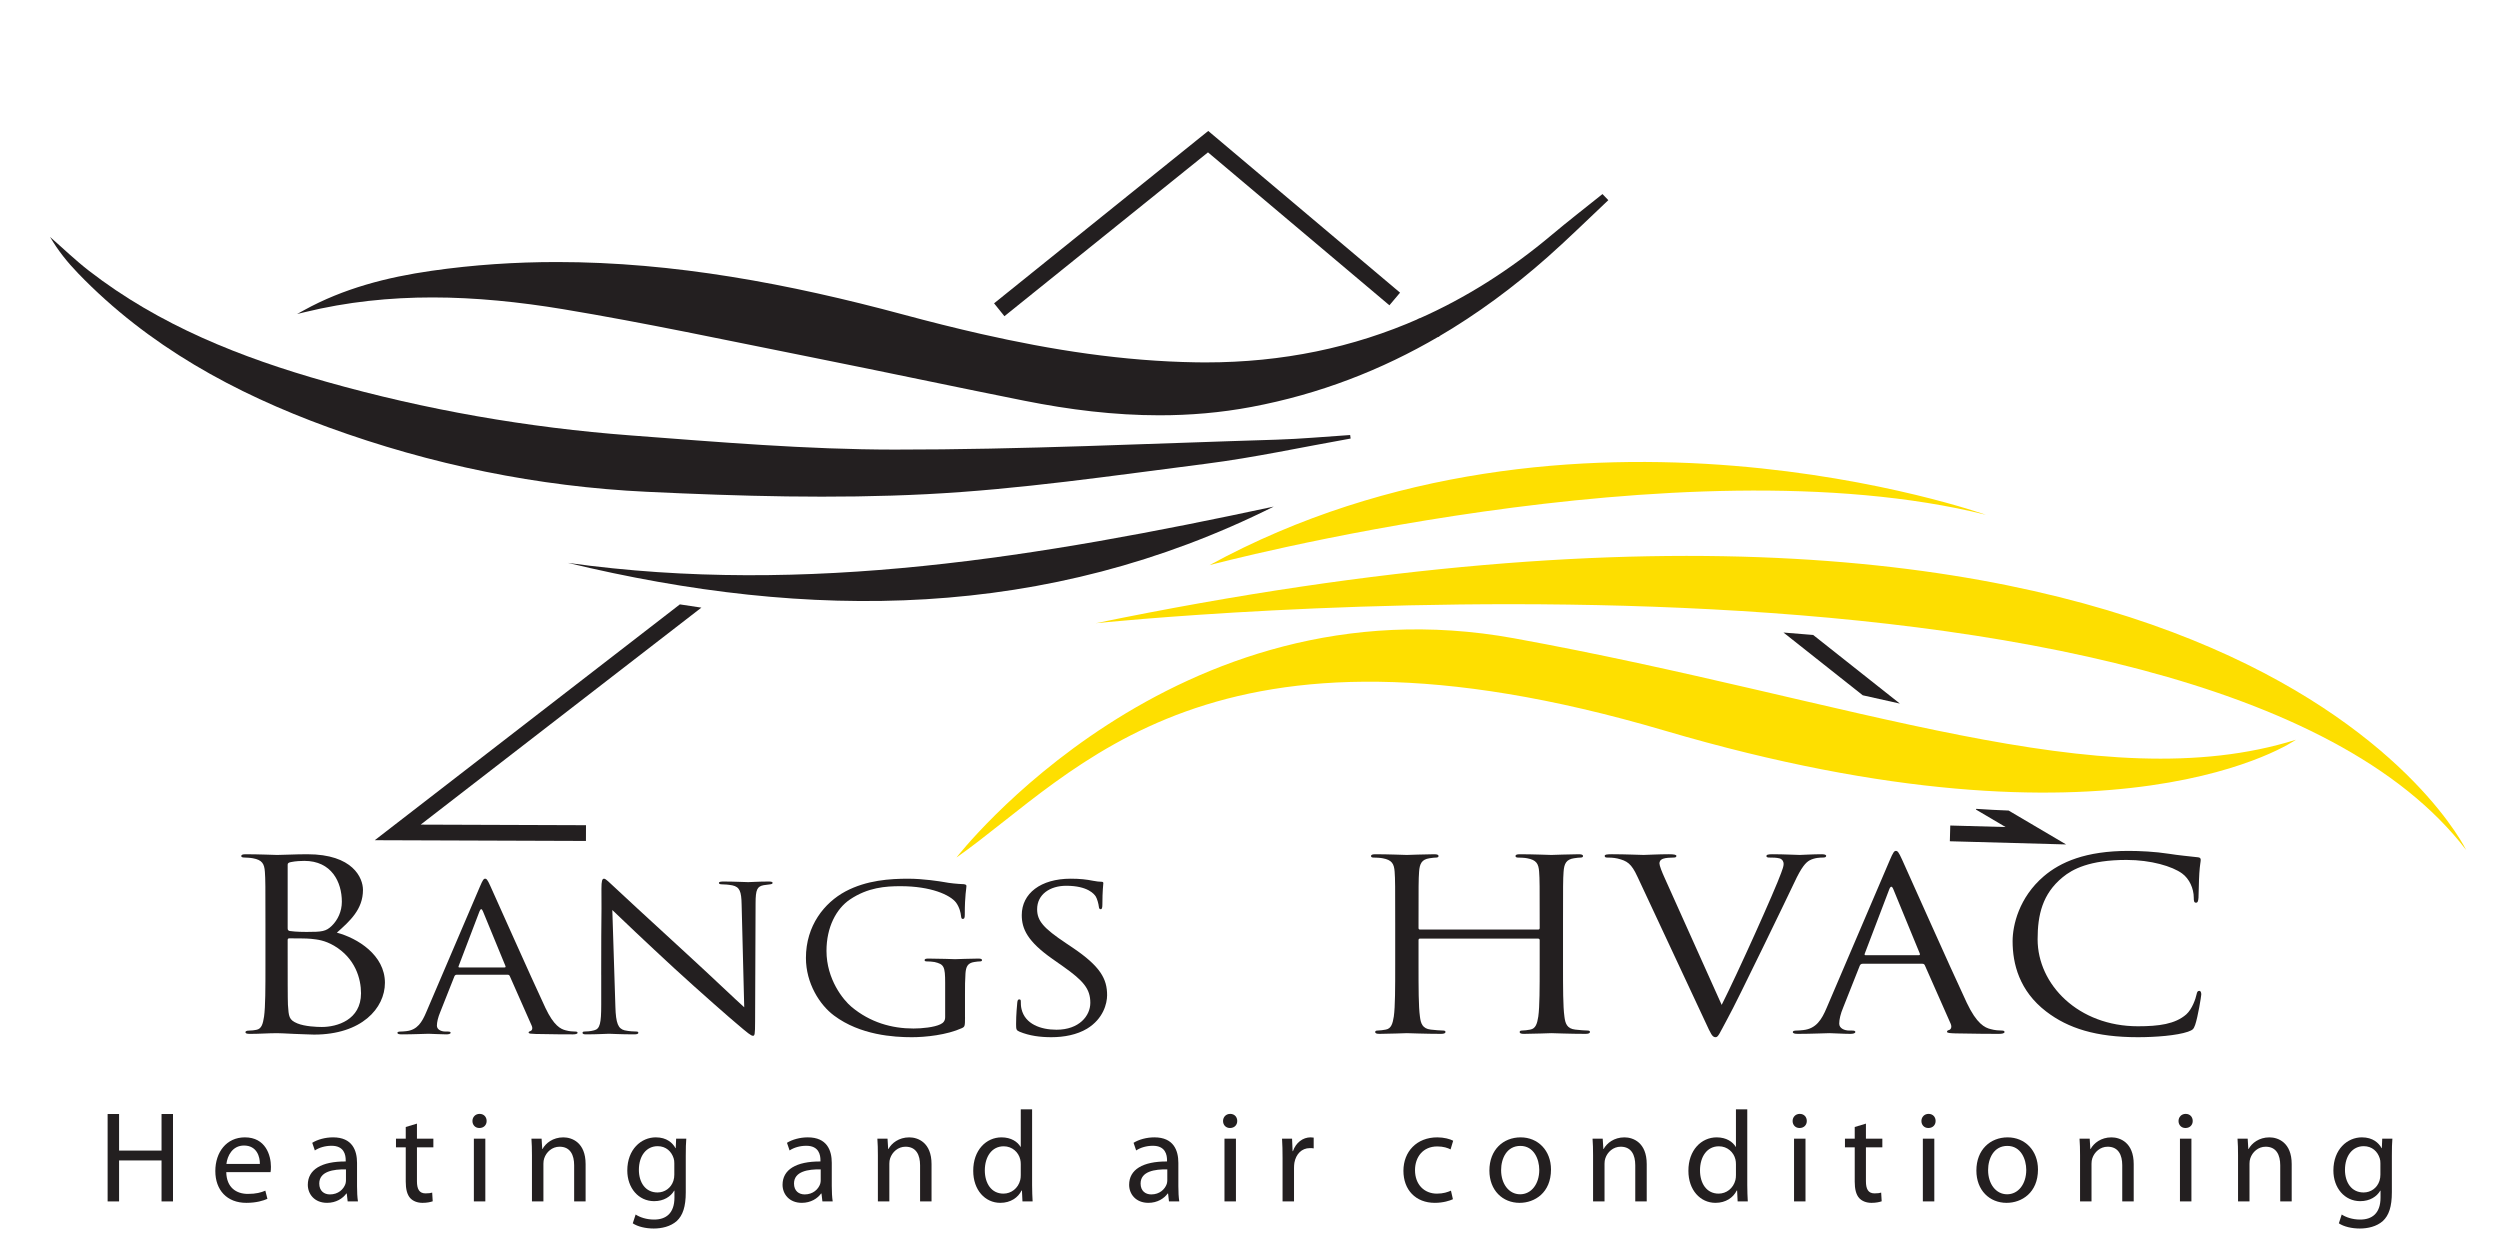 <svg xmlns="http://www.w3.org/2000/svg" id="Layer_1" viewBox="0 0 4000 1981.53"><defs><style>.cls-1{fill:#231f20;}.cls-1,.cls-2,.cls-3{stroke-width:0px;}.cls-2{fill:#fdde00;}.cls-3{fill:#fedf00;}</style></defs><polygon class="cls-1" points="2240.09 468.26 1933.18 209.51 1590.51 485.32 1607.08 505.92 1932.79 243.77 2223.05 488.47 2240.09 468.26 2240.09 468.26"></polygon><path class="cls-1" d="M2270.79,511.43c-109.71,48.43-228.4,71.99-356.8,69.96-117.19-1.85-231.31-19.74-344.27-45.36-41.77-9.47-83.38-19.98-124.93-31.16-247.22-66.57-497.24-106.82-754.1-69.94-71.2,10.22-140.51,28.06-203.71,62.97,138.36-33.79,276.83-27.69,414.42-4.81,131.65,21.9,262.28,49.93,393.21,76.05,63.56,12.68,127.03,25.83,190.5,38.94,51.48,10.63,102.97,21.25,154.52,31.54,120.13,23.99,240.57,32.77,362.35,9.87,108.54-20.42,207.72-58.88,299.21-112.44l-30.4-25.63h0Z"></path><path class="cls-1" d="M2270.79,511.43l-.67-1.51c-105.15,46.41-218.55,69.94-340.91,69.94-5.05,0-10.12-.04-15.2-.12-117.04-1.85-231.04-19.71-343.94-45.32-41.74-9.47-83.34-19.96-124.86-31.15-182.62-49.17-366.84-84.01-554.26-84.01-66.41,0-133.22,4.38-200.5,14.04-71.32,10.24-140.83,28.11-204.27,63.16l-10.85,5.99,12.04-2.94c68.25-16.67,136.54-23.61,204.75-23.61s139.49,7.27,209,18.83c131.59,21.89,262.21,49.92,393.15,76.04,63.55,12.68,127.02,25.83,190.49,38.94,51.48,10.63,102.98,21.25,154.53,31.54,71.69,14.32,143.53,23.23,215.72,23.23,48.91,0,97.97-4.09,147.26-13.36,108.72-20.45,208.1-58.99,299.73-112.63l2.02-1.18-32.97-27.8-.94.42.67,1.51-1.07,1.26,30.4,25.63,1.07-1.26-.84-1.43c-91.33,53.47-190.33,91.86-298.67,112.24-49.07,9.23-97.93,13.3-146.65,13.3-71.92,0-143.53-8.88-215.07-23.17-51.54-10.29-103.03-20.91-154.51-31.54-63.47-13.11-126.95-26.25-190.51-38.94-130.91-26.12-261.56-54.16-393.26-76.06-69.64-11.59-139.53-18.88-209.54-18.88s-137,6.97-205.54,23.7l.39,1.61.8,1.45c62.95-34.79,132.05-52.58,203.14-62.79,67.12-9.63,133.77-14,200.03-14,187.02,0,370.94,34.77,553.4,83.9,41.56,11.19,83.2,21.7,124.99,31.18,113.04,25.64,227.28,43.55,344.62,45.41,5.1.08,10.18.12,15.25.12,122.78,0,236.67-23.62,342.25-70.22l-.67-1.51-1.07,1.26,1.07-1.26h0Z"></path><path class="cls-1" d="M2475.57,409.6c32.61-28.89,63.65-59.55,95.41-89.4-2.39-2.49-4.77-4.97-7.15-7.46-26.59,21.35-53.62,42.19-79.7,64.14-67.04,56.4-138.07,101.33-213.34,134.55l30.4,25.63c61.44-35.98,119.42-78.74,174.39-127.46h0Z"></path><path class="cls-1" d="M2475.57,409.6l1.1,1.24c32.65-28.94,63.7-59.61,95.44-89.44l1.22-1.14-1.16-1.21c-2.38-2.49-4.77-4.97-7.15-7.46l-1.05-1.09-1.18.95c-26.57,21.34-53.61,42.18-79.73,64.16-66.93,56.31-137.83,101.15-212.95,134.3l-2.42,1.07,33.31,28.09,1.01-.59c61.55-36.03,119.61-78.87,174.65-127.64l-1.1-1.24-1.1-1.24c-54.9,48.65-112.78,91.35-174.13,127.26l.84,1.43,1.06-1.27-30.4-25.62-1.06,1.26.67,1.51c75.42-33.29,146.59-78.31,213.74-134.8,26.05-21.92,53.07-42.75,79.67-64.11l-1.03-1.29-1.19,1.14c2.39,2.49,4.77,4.97,7.15,7.46l1.19-1.14-1.13-1.21c-31.78,29.87-62.81,60.52-95.37,89.37l1.1,1.24h0Z"></path><path class="cls-1" d="M2161.04,701.67c-77.26,13.68-154.13,30.48-231.87,40.39-148.72,18.95-297.57,41.05-447.04,48.65-148.56,7.55-298.15,3.23-446.91-3.81-174.67-8.26-345.32-43.26-510.01-103.26-150.17-54.7-288.11-129.98-400.33-246.4-16.8-17.42-32.06-36.32-44.76-58.08,20.63,18.03,40.4,37.16,62.02,53.92,113.21,87.75,243.72,139.19,379.99,177.75,159.26,45.07,321.81,73.38,486.69,85.82,140.54,10.6,281.44,22.63,422.19,22.72,203.75.13,407.51-9.73,611.25-15.87,39.38-1.19,78.68-4.9,118.01-7.45.26,1.87.52,3.75.77,5.62h0Z"></path><path class="cls-1" d="M2038,810.54c-364.08,181.97-742.98,183.29-1129.44,90.06,383.19,53.54,756.79-10.27,1129.44-90.06h0Z"></path><path class="cls-3" d="M1530.26,1372.14s347.47-450.11,892.55-350.81c545.11,99.3,939.95,259.68,1250.66,162.27,0,0-282.32,199.74-1010.28-14.69-727.94-214.42-937.62,65.47-1132.94,203.22h0Z"></path><path class="cls-1" d="M3161.44,1295.25l47.52,28.01-88.52-2.42-.69,25.18,186.03,5.08-92-54.23c-17.02-.62-34.27-1.52-51.72-2.71l-.63,1.08h0Z"></path><path class="cls-1" d="M1087.78,967.01l-488.13,377.31,337.85,1.19.09-25.19-264.51-.93,449.15-347.18c-11.43-1.63-22.91-3.36-34.45-5.2h0Z"></path><path class="cls-1" d="M3039.79,1125.74l-138.71-109.8c-15.69-1.36-31.52-2.66-47.5-3.88l126.85,100.41c20.05,4.55,39.84,8.99,59.37,13.27h0Z"></path><path class="cls-2" d="M3945.88,1360.06s-356.35-741.64-2192.85-362.89c0,0,1773.41-186.38,2192.85,362.89h0Z"></path><path class="cls-3" d="M1935.15,904.25s755.59-201.82,1242.32-80.58c0,0-662.45-235.97-1242.32,80.58h0Z"></path><path class="cls-1" d="M424.7,1477.03c0-59.31,0-69.96-.89-82.12-.89-12.93-4.45-19.01-19.12-21.67-3.56-.76-11.11-1.14-12.89-1.14-4,0-5.78-.76-5.78-2.28,0-2.28,2.22-3.04,7.11-3.04,20.01,0,48.01,1.14,50.24,1.14,10.67,0,28.01-1.14,48.46-1.14,72.91,0,88.92,38.02,88.92,57.03,0,31.18-20.9,49.81-41.79,68.44,32.9,8.74,76.91,35.74,76.91,80.22,0,40.68-37.34,82.88-113.37,82.88-4.89,0-19.12-.76-32.01-1.14-12.89-.76-25.34-1.14-27.12-1.14-14.23,0-28.01,1.14-43.57,1.14-4.89,0-7.11-.76-7.11-2.66,0-1.14.89-2.66,6.67-2.66,3.56,0,6.67-.38,10.67-1.14,8.89-1.52,10.67-10.27,12.45-21.29,2.22-15.97,2.22-46.01,2.22-82.5v-66.92ZM460.27,1485.39c0,2.66.89,3.42,3.11,4.18,2.67.38,10.67,1.52,27.12,1.52,24.9,0,31.12-.76,40.46-9.88,9.34-9.13,16-22.81,16-38.4,0-31.56-16.45-65.4-60.02-65.4-4.89,0-14.23.38-21.34,1.9-4,.76-5.34,1.9-5.34,4.18v101.9ZM460.27,1525.69c0,29.28,0,76.42.44,82.12,1.33,18.63,1.33,23.95,15.12,29.66,12,4.94,31.12,5.7,39.12,5.7,24.01,0,62.69-11.03,62.69-53.99,0-22.81-8.89-55.89-43.12-76.04-15.12-8.75-26.23-9.89-36.9-11.03-5.78-.76-28.01-.76-34.68-.76-1.78,0-2.67.76-2.67,2.66v21.67Z"></path><path class="cls-1" d="M730.81,1559.57c-1.89,0-3.03.97-3.78,2.59l-22.69,57.26c-3.4,8.09-5.3,15.85-5.3,21.67,0,6.47,7.19,9.38,13.62,9.38h3.4c3.78,0,4.92.65,4.92,1.94,0,1.94-3.4,2.59-6.81,2.59-9.08,0-24.21-.97-28.37-.97s-24.96.97-42.74.97c-4.92,0-7.19-.65-7.19-2.59,0-1.29,1.89-1.94,5.3-1.94,2.65,0,6.05-.32,9.08-.65,17.4-1.94,24.96-14.23,31.77-30.41l85.86-200.88c4.54-10.67,6.05-12.62,8.32-12.62s3.78,1.62,8.32,11.65c5.67,12.29,65.06,145.89,88.13,195.06,13.62,28.79,24.59,33.97,32.53,35.91,5.67,1.62,11.73,1.94,14.75,1.94,2.27,0,4.16.32,4.16,1.94,0,1.94-3.4,2.59-7.56,2.59-5.67,0-33.29,0-59.39-.65-7.19-.32-11.35-.32-11.35-2.26,0-1.29,1.13-1.94,2.65-2.26,2.27-.65,4.54-3.56,2.27-8.73l-35.18-79.58c-.76-1.29-1.51-1.94-3.4-1.94h-81.32ZM807.22,1547.92c1.89,0,1.89-.97,1.51-2.26l-35.93-87.34c-1.89-4.85-3.78-4.85-5.67,0l-33.29,87.34c-.76,1.62,0,2.26,1.13,2.26h72.25Z"></path><path class="cls-1" d="M961.92,1559.57c0-116.78.76-74.72.38-137.48,0-12.62,1.13-16.17,4.16-16.17s9.46,7.12,13.24,10.35c5.67,5.5,62.03,57.58,120.28,110.95,37.45,34.29,78.68,73.75,90.78,84.43l-4.16-164.33c-.38-21.03-3.03-28.14-14.75-30.73-6.81-1.29-12.86-1.62-16.26-1.62-4.16,0-5.3-.97-5.3-2.26,0-1.94,3.03-2.26,7.57-2.26,17.02,0,35.18.97,39.34.97s16.64-.97,32.15-.97c4.16,0,6.81.32,6.81,2.26,0,1.29-1.51,1.94-4.16,2.26-3.03.32-5.3.65-9.83,1.29-10.59,1.94-13.24,6.79-13.24,29.11l-.76,188.91c0,21.35-.76,22.97-3.4,22.97-3.03,0-7.57-3.56-27.61-20.7-4.16-3.24-58.63-50.79-98.72-87.66-43.88-40.44-86.62-81.19-98.72-92.84l4.92,154.95c.76,26.53,4.54,34.94,14.75,37.52,7.19,1.62,15.51,1.94,18.91,1.94,1.89,0,3.03.65,3.03,1.94,0,1.94-2.27,2.59-6.81,2.59-21.56,0-36.69-.97-40.09-.97s-19.29.97-36.31.97c-3.78,0-6.05-.32-6.05-2.59,0-1.29,1.14-1.94,3.03-1.94,3.03,0,9.83-.32,15.51-1.94,9.46-2.26,11.35-11.65,11.35-41.08v-47.87Z"></path><path class="cls-1" d="M1544.04,1627.5c0,14.56-.38,15.2-4.92,17.47-24.21,11-58.25,14.56-80.19,14.56-28.75,0-82.46-3.23-124.44-34.61-23.07-17.14-45.01-51.76-45.01-92.19,0-51.76,29.5-88.31,63.17-106.42,34.04-18.11,71.49-20.38,100.61-20.38,23.83,0,50.69,4.21,57.87,5.5,7.94,1.62,21.18,2.91,30.64,3.24,3.78.32,4.54,1.62,4.54,2.91,0,4.53-2.65,13.59-2.65,45.93,0,5.18-.76,6.79-3.4,6.79-1.89,0-2.27-1.94-2.65-4.85-.38-4.53-2.27-13.59-7.94-21.35-9.46-12.29-40.09-26.2-88.89-26.2-23.83,0-52.2,1.94-80.95,21.35-21.94,14.88-37.45,44.32-37.45,82.16,0,45.61,26.86,78.61,40.09,89.6,29.88,24.91,64.3,34.61,99.1,34.61,13.62,0,33.29-1.94,43.12-6.79,4.92-2.26,7.56-5.82,7.56-11.32v-54.99c0-26.2-1.89-29.76-17.02-33.32-3.03-.65-9.46-.97-12.86-.97-1.51,0-3.03-.65-3.03-1.94,0-1.94,1.89-2.59,6.05-2.59,17.02,0,40.85.97,42.74.97s25.72-.97,37.07-.97c4.16,0,6.05.65,6.05,2.59,0,1.29-1.51,1.94-3.03,1.94-2.65,0-4.92.32-9.46.97-10.21,1.62-13.24,7.12-14,18.44-.76,10.35-.76,20.06-.76,33.64v36.23Z"></path><path class="cls-1" d="M1631.41,1650.79c-5.3-2.26-5.67-3.56-5.67-12.29,0-16.17,1.51-29.11,1.89-34.29.38-3.56,1.13-5.18,3.03-5.18,2.27,0,2.65.97,2.65,3.56,0,2.91,0,7.44,1.13,11.97,5.67,23.94,30.64,33,55.98,33,36.31,0,54.09-22.32,54.09-43.02,0-22.32-10.97-35.26-43.5-58.23l-17.02-11.97c-40.09-28.14-49.17-48.2-49.17-70.2,0-34.61,30.26-58.23,78.3-58.23,14.75,0,25.72,1.29,35.18,3.24,7.19,1.29,10.21,1.62,13.24,1.62s3.78.65,3.78,2.26-1.51,12.29-1.51,34.29c0,5.18-.76,7.44-2.65,7.44-2.27,0-2.65-1.62-3.03-4.21-.38-3.88-2.65-12.62-4.92-16.17-2.27-3.56-12.48-17.14-47.28-17.14-26.1,0-46.52,13.91-46.52,37.52,0,18.44,9.83,30.08,46.15,54.34l10.59,7.12c44.63,30.08,55.22,50.14,55.22,76.02,0,13.26-6.05,37.85-32.15,53.7-16.26,9.7-36.69,13.59-57.12,13.59-17.78,0-35.18-2.26-50.69-8.73Z"></path><path class="cls-1" d="M2460.83,1487.29c1.33,0,2.67-.38,2.67-2.28v-7.98c0-59.31,0-69.96-.89-82.12-.89-12.93-4.45-19.01-19.12-21.67-3.56-.76-11.12-1.14-15.12-1.14-1.78,0-3.56-.76-3.56-2.28,0-2.28,2.22-3.04,7.11-3.04,20.01,0,48.02,1.14,50.24,1.14s30.23-1.14,43.57-1.14c4.89,0,7.11.76,7.11,3.04,0,1.52-1.78,2.28-3.56,2.28-3.11,0-5.78.38-11.11,1.14-12,1.9-15.56,8.36-16.45,21.67-.89,12.17-.89,22.81-.89,82.12v66.92c0,36.5,0,66.54,2.22,82.5,1.33,11.03,4,19.39,17.34,20.91,6.22.76,16,1.52,20.01,1.52,2.67,0,3.56,1.14,3.56,2.28,0,1.9-2.22,3.04-7.11,3.04-24.45,0-52.46-1.14-54.68-1.14s-30.23,1.14-43.57,1.14c-4.89,0-7.11-.76-7.11-3.04,0-1.14.89-2.28,3.56-2.28,4,0,9.34-.76,13.34-1.52,8.89-1.52,11.11-9.89,12.89-20.91,2.22-15.97,2.22-46.01,2.22-82.5v-39.92c0-1.52-1.33-2.28-2.67-2.28h-188.5c-1.33,0-2.67.38-2.67,2.28v39.92c0,36.5,0,66.54,2.22,82.5,1.33,11.03,4,19.39,17.34,20.91,6.22.76,16,1.52,20.01,1.52,2.67,0,3.56,1.14,3.56,2.28,0,1.9-2.22,3.04-7.11,3.04-24.45,0-52.46-1.14-54.68-1.14s-30.23,1.14-43.57,1.14c-4.89,0-7.11-.76-7.11-3.04,0-1.14.89-2.28,3.56-2.28,4,0,9.34-.76,13.34-1.52,8.89-1.52,11.11-9.89,12.89-20.91,2.22-15.97,2.22-46.01,2.22-82.5v-66.92c0-59.31,0-69.96-.89-82.12-.89-12.93-4.45-19.01-19.12-21.67-3.56-.76-11.11-1.14-15.12-1.14-1.78,0-3.56-.76-3.56-2.28,0-2.28,2.22-3.04,7.11-3.04,20.01,0,48.01,1.14,50.24,1.14s30.23-1.14,43.57-1.14c4.89,0,7.11.76,7.11,3.04,0,1.52-1.78,2.28-3.56,2.28-3.11,0-5.78.38-11.11,1.14-12,1.9-15.56,8.36-16.45,21.67-.89,12.17-.89,22.81-.89,82.12v7.98c0,1.9,1.33,2.28,2.67,2.28h188.5Z"></path><path class="cls-1" d="M2619.98,1402.89c-9.78-21.29-16.45-25.47-32.01-29.28-6.67-1.52-14.23-1.52-16.89-1.52s-3.56-1.14-3.56-2.66c0-2.28,4.45-2.66,11.56-2.66,21.34,0,45.35,1.14,50.68,1.14,4.45,0,23.56-1.14,40.46-1.14,8,0,12,.76,12,2.66s-1.33,2.66-4.45,2.66c-4.89,0-12.89.38-16.89,1.9-4.89,1.9-5.78,4.94-5.78,7.6,0,3.42,4,13.69,8.89,24.33l90.69,201.89c25.79-50.95,85.36-183.64,95.14-211.01,2.22-5.7,4-11.03,4-14.45,0-3.04-1.33-6.84-5.78-8.74-5.33-1.52-12-1.52-16.89-1.52-2.67,0-4.89-.38-4.89-2.28,0-2.28,2.67-3.04,9.78-3.04,17.78,0,38.23,1.14,43.57,1.14,2.67,0,21.78-1.14,34.68-1.14,4.89,0,7.56.76,7.56,2.66s-1.78,2.66-5.34,2.66c-3.11,0-12.89,0-21.34,4.56-5.78,3.42-12.45,9.88-24.45,35.74-4.89,10.65-27.12,56.27-49.79,103.03-27.12,55.51-47.13,96.57-57.35,115.2-12.45,22.81-14.23,28.9-18.67,28.9-5.33,0-7.56-5.32-16-23.57l-108.92-233.06Z"></path><path class="cls-1" d="M2980.09,1542.04c-2.22,0-3.56,1.14-4.45,3.04l-26.67,67.3c-4,9.51-6.22,18.63-6.22,25.47,0,7.6,8.45,11.03,16,11.03h4c4.45,0,5.78.76,5.78,2.28,0,2.28-4,3.04-8,3.04-10.67,0-28.45-1.14-33.34-1.14s-29.34,1.14-50.24,1.14c-5.78,0-8.45-.76-8.45-3.04,0-1.52,2.22-2.28,6.22-2.28,3.11,0,7.11-.38,10.67-.76,20.45-2.28,29.34-16.73,37.34-35.74l100.92-236.11c5.34-12.55,7.11-14.83,9.78-14.83s4.45,1.9,9.78,13.69c6.67,14.45,76.47,171.47,103.59,229.26,16,33.84,28.9,39.92,38.23,42.2,6.67,1.9,13.78,2.28,17.34,2.28,2.67,0,4.89.38,4.89,2.28,0,2.28-4,3.04-8.89,3.04-6.67,0-39.12,0-69.8-.76-8.45-.38-13.34-.38-13.34-2.66,0-1.52,1.33-2.28,3.11-2.66,2.67-.76,5.33-4.18,2.67-10.26l-41.35-93.53c-.89-1.52-1.78-2.28-4-2.28h-95.58ZM3069.89,1528.35c2.22,0,2.22-1.14,1.78-2.66l-42.23-102.66c-2.22-5.7-4.45-5.7-6.67,0l-39.12,102.66c-.89,1.9,0,2.66,1.33,2.66h84.91Z"></path><path class="cls-1" d="M3273.95,1618.46c-43.12-33.08-53.79-76.42-53.79-112.54,0-25.47,10.23-69.96,49.79-103.8,26.68-22.81,67.13-40.68,135.6-40.68,17.78,0,42.68,1.14,64.46,4.56,16.89,2.66,30.68,3.8,47.13,5.7,3.11.38,4,1.9,4,4.18,0,3.04-1.33,7.6-2.22,21.29-.89,12.55-.89,33.46-1.33,39.16-.45,5.7-1.33,7.98-4,7.98-3.11,0-3.56-2.66-3.56-7.98,0-14.83-7.11-30.42-18.67-38.78-15.56-11.41-49.79-21.67-88.92-21.67-59.13,0-86.69,14.83-102.25,27.75-32.45,26.61-40.01,60.45-40.01,99.23,0,72.62,65.35,139.16,160.49,139.16,33.34,0,59.57-3.42,77.36-19.01,9.34-8.36,15.12-25.09,16.45-31.94.89-4.18,1.78-5.7,4.45-5.7,2.22,0,3.11,2.66,3.11,5.7,0,2.66-5.34,35.74-9.78,48.67-2.67,7.22-3.56,7.98-11.56,11.03-17.78,6.08-51.57,8.74-80.02,8.74-66.69,0-111.59-14.07-146.71-41.06Z"></path><path class="cls-1" d="M190.53,1782.42v58.51h67.93v-58.51h18.34v139.85h-18.34v-65.57h-67.93v65.57h-18.34v-139.85h18.34Z"></path><path class="cls-1" d="M362.03,1875.38c.42,24.69,16.05,34.86,34.59,34.86,13.13,0,21.26-2.28,27.92-5.19l3.33,13.07c-6.46,2.91-17.71,6.43-33.76,6.43-31.05,0-49.59-20.54-49.59-50.84s17.92-53.95,47.3-53.95c33.13,0,41.68,28.64,41.68,47.1,0,3.73-.21,6.43-.63,8.51h-70.85ZM415.8,1862.31c.21-11.41-4.79-29.46-25.42-29.46-18.75,0-26.67,16.81-28.13,29.46h53.55Z"></path><path class="cls-1" d="M571.26,1898.2c0,8.72.42,17.22,1.46,24.07h-16.46l-1.46-12.66h-.63c-5.63,7.88-16.46,14.94-30.84,14.94-20.42,0-30.84-14.32-30.84-28.84,0-24.28,21.67-37.56,60.64-37.35v-2.07c0-8.09-2.29-23.24-22.92-23.03-9.59,0-19.38,2.7-26.46,7.47l-4.17-12.24c8.33-5.19,20.63-8.72,33.34-8.72,30.84,0,38.34,20.96,38.34,40.88v37.56ZM553.54,1871.02c-20-.42-42.72,3.11-42.72,22.62,0,12.03,7.92,17.43,17.09,17.43,13.34,0,21.88-8.3,24.8-16.81.63-2.08.83-4.15.83-5.81v-17.43Z"></path><path class="cls-1" d="M667.12,1797.77v24.07h26.26v13.9h-26.26v54.16c0,12.45,3.54,19.51,13.75,19.51,5,0,7.92-.42,10.63-1.24l.83,13.9c-3.54,1.24-9.17,2.49-16.25,2.49-8.54,0-15.42-2.91-19.8-7.68-5-5.6-7.09-14.52-7.09-26.35v-54.78h-15.63v-13.9h15.63v-18.67l17.92-5.39Z"></path><path class="cls-1" d="M778.61,1793.62c0,6.22-4.37,11.2-11.67,11.2-6.67,0-11.04-4.98-11.04-11.2s4.58-11.41,11.46-11.41,11.25,4.98,11.25,11.41ZM758.19,1922.27v-100.43h18.34v100.43h-18.34Z"></path><path class="cls-1" d="M851.13,1849.03c0-10.58-.21-18.88-.83-27.18h16.25l1.04,16.6h.42c5-9.34,16.67-18.67,33.34-18.67,13.96,0,35.63,8.3,35.63,42.74v59.76h-18.34v-57.89c0-16.18-6.04-29.67-23.34-29.67-11.88,0-21.25,8.51-24.59,18.67-.83,2.28-1.25,5.39-1.25,8.51v60.38h-18.34v-73.25Z"></path><path class="cls-1" d="M1097.24,1907.54c0,23.24-4.79,37.14-14.38,46.06-10,8.92-24.17,12.03-36.88,12.03s-25.42-2.91-33.55-8.3l4.58-14.11c6.67,4.36,17.09,8.09,29.59,8.09,18.75,0,32.51-9.75,32.51-35.27v-11h-.42c-5.42,9.34-16.46,16.81-32.09,16.81-25.01,0-42.93-21.16-42.93-48.97,0-34.03,22.3-53.12,45.63-53.12,17.5,0,26.88,8.92,31.46,17.22h.42l.63-15.15h16.25c-.62,7.05-.83,15.35-.83,27.39v58.31ZM1078.9,1861.47c0-3.11-.21-5.81-1.04-8.09-3.33-10.79-12.09-19.5-25.63-19.5-17.5,0-30.01,14.73-30.01,37.97,0,19.71,10.21,36.1,29.8,36.1,11.46,0,21.67-7.05,25.42-18.67,1.04-3.11,1.46-6.64,1.46-9.75v-18.05Z"></path><path class="cls-1" d="M1330.85,1898.2c0,8.72.42,17.22,1.46,24.07h-16.46l-1.46-12.66h-.63c-5.63,7.88-16.46,14.94-30.84,14.94-20.42,0-30.84-14.32-30.84-28.84,0-24.28,21.67-37.56,60.64-37.35v-2.07c0-8.09-2.29-23.24-22.92-23.03-9.59,0-19.38,2.7-26.47,7.47l-4.17-12.24c8.33-5.19,20.63-8.72,33.34-8.72,30.84,0,38.34,20.96,38.34,40.88v37.56ZM1313.13,1871.02c-20-.42-42.72,3.11-42.72,22.62,0,12.03,7.92,17.43,17.09,17.43,13.34,0,21.88-8.3,24.8-16.81.63-2.08.83-4.15.83-5.81v-17.43Z"></path><path class="cls-1" d="M1404.62,1849.03c0-10.58-.21-18.88-.83-27.18h16.25l1.04,16.6h.42c5-9.34,16.67-18.67,33.34-18.67,13.96,0,35.63,8.3,35.63,42.74v59.76h-18.34v-57.89c0-16.18-6.04-29.67-23.34-29.67-11.88,0-21.25,8.51-24.59,18.67-.83,2.28-1.25,5.39-1.25,8.51v60.38h-18.34v-73.25Z"></path><path class="cls-1" d="M1651.36,1774.95v121.38c0,8.92.42,19.09.83,25.94h-16.25l-.83-17.43h-.63c-5.42,11.21-17.5,19.71-33.97,19.71-24.38,0-43.34-20.54-43.34-51.04-.21-33.41,20.84-53.74,45.22-53.74,15.63,0,25.84,7.26,30.42,15.15h.42v-59.97h18.13ZM1633.22,1862.72c0-2.28-.21-5.39-.83-7.68-2.71-11.41-12.71-20.96-26.47-20.96-18.96,0-30.21,16.6-30.21,38.59,0,20.33,10.21,37.14,29.8,37.14,12.29,0,23.55-8.3,26.88-21.79.62-2.49.83-4.98.83-7.88v-17.43Z"></path><path class="cls-1" d="M1885.38,1898.2c0,8.72.42,17.22,1.46,24.07h-16.46l-1.46-12.66h-.63c-5.63,7.88-16.46,14.94-30.84,14.94-20.42,0-30.84-14.32-30.84-28.84,0-24.28,21.67-37.56,60.64-37.35v-2.07c0-8.09-2.29-23.24-22.92-23.03-9.58,0-19.38,2.7-26.46,7.47l-4.17-12.24c8.34-5.19,20.63-8.72,33.34-8.72,30.84,0,38.34,20.96,38.34,40.88v37.56ZM1867.67,1871.02c-20-.42-42.72,3.11-42.72,22.62,0,12.03,7.92,17.43,17.09,17.43,13.34,0,21.88-8.3,24.8-16.81.63-2.08.83-4.15.83-5.81v-17.43Z"></path><path class="cls-1" d="M1979.58,1793.62c0,6.22-4.38,11.2-11.67,11.2-6.67,0-11.04-4.98-11.04-11.2s4.58-11.41,11.46-11.41,11.25,4.98,11.25,11.41ZM1959.16,1922.27v-100.43h18.34v100.43h-18.34Z"></path><path class="cls-1" d="M2052.1,1853.18c0-11.83-.21-22-.83-31.33h16.04l.83,19.92h.63c4.59-13.49,15.84-22,28.13-22,1.88,0,3.34.21,5,.42v17.22c-1.87-.41-3.75-.41-6.25-.41-12.92,0-22.09,9.55-24.59,23.24-.42,2.49-.63,5.6-.63,8.51v53.53h-18.34v-69.1Z"></path><path class="cls-1" d="M2324.67,1918.74c-4.79,2.28-15.42,5.81-28.97,5.81-30.42,0-50.22-20.54-50.22-51.25s21.26-53.53,54.18-53.53c10.83,0,20.42,2.7,25.42,5.39l-4.17,13.9c-4.38-2.28-11.25-4.77-21.26-4.77-23.13,0-35.63,17.22-35.63,37.97,0,23.24,15,37.56,35.01,37.56,10.42,0,17.29-2.49,22.5-4.77l3.13,13.7Z"></path><path class="cls-1" d="M2481.59,1871.23c0,37.14-26.05,53.33-50.22,53.33-27.09,0-48.34-19.92-48.34-51.67,0-33.41,22.29-53.12,50.01-53.12s48.55,20.96,48.55,51.46ZM2401.78,1872.26c0,22,12.5,38.59,30.42,38.59s30.63-16.39,30.63-39.01c0-17.01-8.54-38.39-30.22-38.39s-30.84,19.92-30.84,38.8Z"></path><path class="cls-1" d="M2548.91,1849.03c0-10.58-.21-18.88-.83-27.18h16.25l1.04,16.6h.42c5-9.34,16.67-18.67,33.34-18.67,13.96,0,35.63,8.3,35.63,42.74v59.76h-18.34v-57.89c0-16.18-6.05-29.67-23.34-29.67-11.88,0-21.26,8.51-24.59,18.67-.83,2.28-1.25,5.39-1.25,8.51v60.38h-18.34v-73.25Z"></path><path class="cls-1" d="M2795.64,1774.95v121.38c0,8.92.42,19.09.83,25.94h-16.25l-.83-17.43h-.63c-5.42,11.21-17.5,19.71-33.97,19.71-24.38,0-43.34-20.54-43.34-51.04-.21-33.41,20.84-53.74,45.22-53.74,15.63,0,25.84,7.26,30.42,15.15h.42v-59.97h18.13ZM2777.51,1862.72c0-2.28-.21-5.39-.83-7.68-2.71-11.41-12.71-20.96-26.47-20.96-18.96,0-30.21,16.6-30.21,38.59,0,20.33,10.21,37.14,29.8,37.14,12.29,0,23.55-8.3,26.88-21.79.62-2.49.83-4.98.83-7.88v-17.43Z"></path><path class="cls-1" d="M2890.88,1793.62c0,6.22-4.38,11.2-11.67,11.2-6.67,0-11.04-4.98-11.04-11.2s4.58-11.41,11.46-11.41,11.25,4.98,11.25,11.41ZM2870.46,1922.27v-100.43h18.34v100.43h-18.34Z"></path><path class="cls-1" d="M2985.49,1797.77v24.07h26.26v13.9h-26.26v54.16c0,12.45,3.54,19.51,13.75,19.51,5,0,7.92-.42,10.63-1.24l.83,13.9c-3.54,1.24-9.17,2.49-16.25,2.49-8.54,0-15.42-2.91-19.8-7.68-5-5.6-7.09-14.52-7.09-26.35v-54.78h-15.63v-13.9h15.63v-18.67l17.92-5.39Z"></path><path class="cls-1" d="M3096.98,1793.62c0,6.22-4.38,11.2-11.67,11.2-6.67,0-11.04-4.98-11.04-11.2s4.58-11.41,11.46-11.41,11.25,4.98,11.25,11.41ZM3076.56,1922.27v-100.43h18.34v100.43h-18.34Z"></path><path class="cls-1" d="M3260.77,1871.23c0,37.14-26.05,53.33-50.22,53.33-27.09,0-48.34-19.92-48.34-51.67,0-33.41,22.29-53.12,50.01-53.12s48.55,20.96,48.55,51.46ZM3180.96,1872.26c0,22,12.5,38.59,30.42,38.59s30.63-16.39,30.63-39.01c0-17.01-8.54-38.39-30.22-38.39s-30.84,19.92-30.84,38.8Z"></path><path class="cls-1" d="M3328.09,1849.03c0-10.58-.21-18.88-.83-27.18h16.25l1.04,16.6h.42c5-9.34,16.67-18.67,33.34-18.67,13.96,0,35.63,8.3,35.63,42.74v59.76h-18.34v-57.89c0-16.18-6.05-29.67-23.34-29.67-11.88,0-21.26,8.51-24.59,18.67-.83,2.28-1.25,5.39-1.25,8.51v60.38h-18.34v-73.25Z"></path><path class="cls-1" d="M3508.35,1793.62c0,6.22-4.38,11.2-11.67,11.2-6.67,0-11.04-4.98-11.04-11.2s4.58-11.41,11.46-11.41,11.25,4.98,11.25,11.41ZM3487.93,1922.27v-100.43h18.34v100.43h-18.34Z"></path><path class="cls-1" d="M3580.87,1849.03c0-10.58-.21-18.88-.83-27.18h16.25l1.04,16.6h.42c5-9.34,16.67-18.67,33.34-18.67,13.96,0,35.63,8.3,35.63,42.74v59.76h-18.34v-57.89c0-16.18-6.05-29.67-23.34-29.67-11.88,0-21.26,8.51-24.59,18.67-.83,2.28-1.25,5.39-1.25,8.51v60.38h-18.34v-73.25Z"></path><path class="cls-1" d="M3826.98,1907.54c0,23.24-4.79,37.14-14.38,46.06-10,8.92-24.17,12.03-36.88,12.03s-25.42-2.91-33.55-8.3l4.58-14.11c6.67,4.36,17.09,8.09,29.59,8.09,18.76,0,32.51-9.75,32.51-35.27v-11h-.42c-5.42,9.34-16.46,16.81-32.09,16.81-25,0-42.92-21.16-42.92-48.97,0-34.03,22.29-53.12,45.63-53.12,17.5,0,26.88,8.92,31.46,17.22h.42l.63-15.15h16.25c-.63,7.05-.83,15.35-.83,27.39v58.31ZM3808.64,1861.47c0-3.11-.21-5.81-1.04-8.09-3.34-10.79-12.09-19.5-25.63-19.5-17.51,0-30.01,14.73-30.01,37.97,0,19.71,10.21,36.1,29.8,36.1,11.46,0,21.67-7.05,25.42-18.67,1.04-3.11,1.46-6.64,1.46-9.75v-18.05Z"></path></svg>